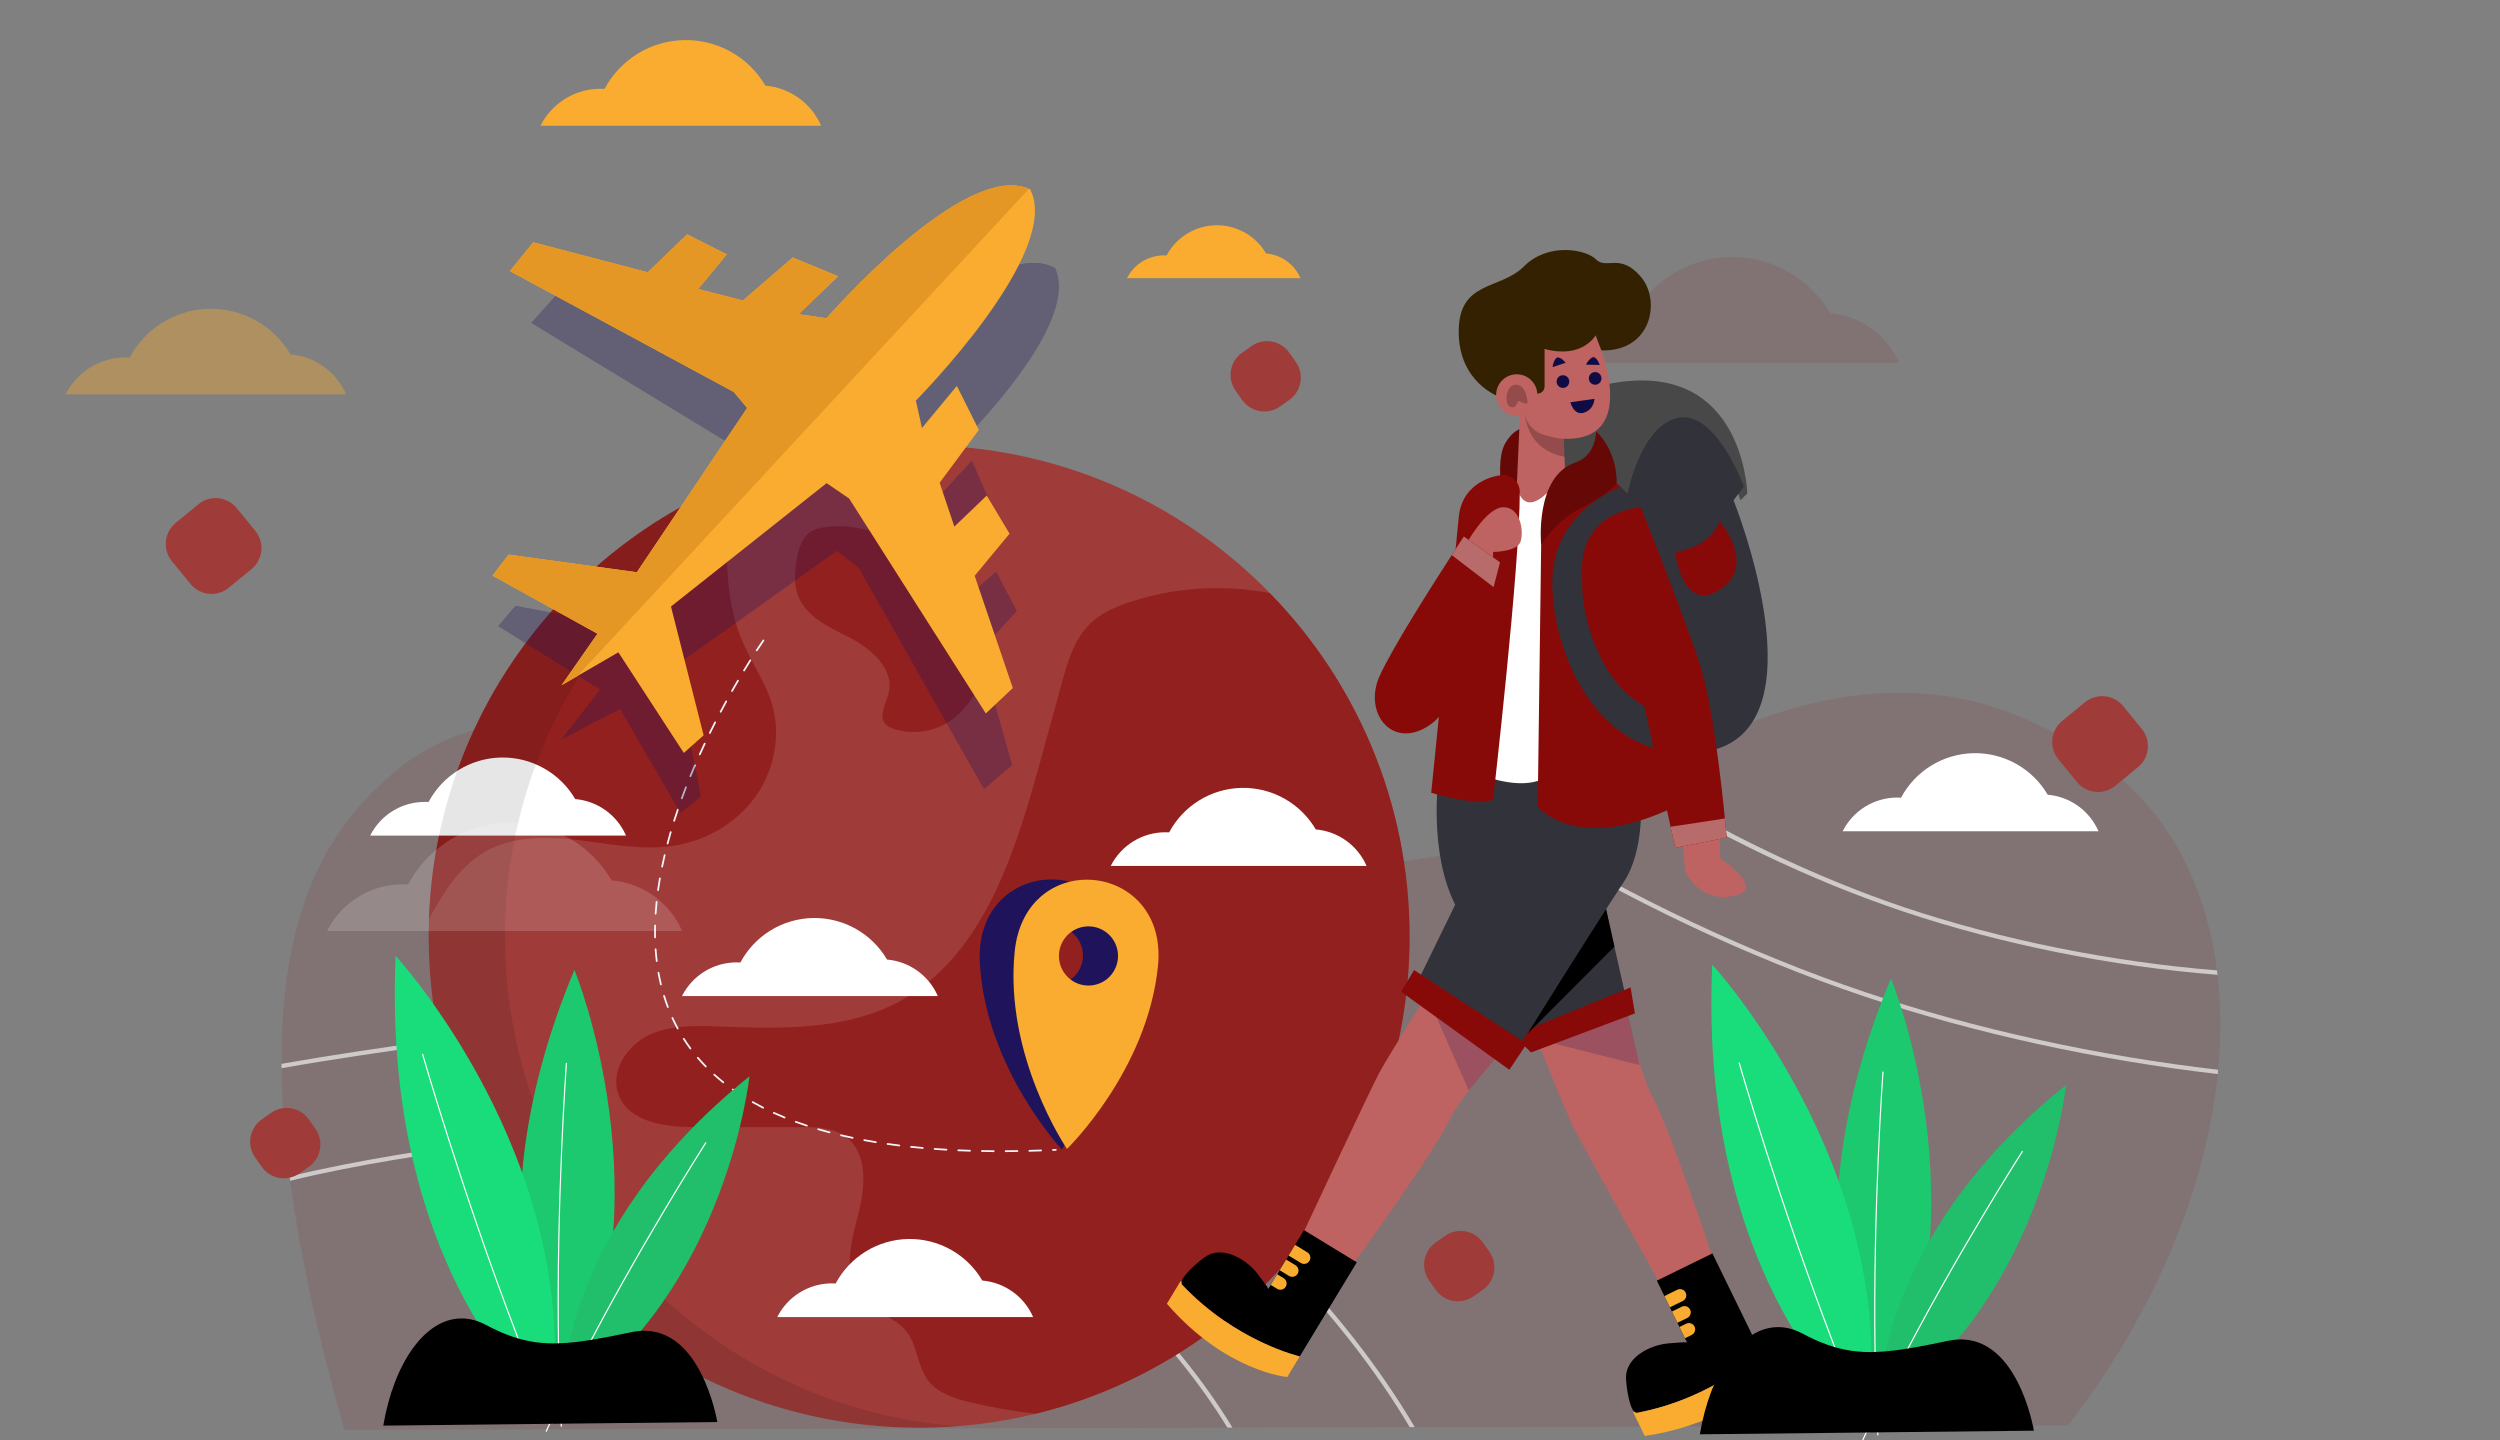 <svg width="420" height="242" viewBox="0 0 420 242" fill="none" xmlns="http://www.w3.org/2000/svg">
<rect x="0" y="0" width="420" height="242" fill="#808080" stroke="none"/>
<g clip-path="url(#clip0_953_28424)">
<g opacity="0.11">
<path d="M319.051 60.948H260.845C262.003 58.643 263.778 56.706 265.971 55.353C268.165 54.001 270.69 53.285 273.266 53.285C273.553 53.285 273.844 53.296 274.129 53.313C277.349 47.284 283.696 43.185 291.002 43.185C298.033 43.185 304.173 46.981 307.494 52.641C312.684 53.08 317.059 56.371 319.051 60.948Z" fill="#870A08"/>
</g>
<g opacity="0.11">
<path d="M372.645 179.721C372.631 179.961 372.608 180.202 372.58 180.443C370.658 199.294 362.306 220.172 347.427 239.483C310.845 239.577 274.262 239.669 237.679 239.76H236.828C226.904 239.789 216.978 239.813 207.049 239.833C206.763 239.84 206.489 239.84 206.205 239.84L57.852 240.212C53.224 223.99 50.314 210.181 48.747 198.369C48.718 198.128 48.681 197.88 48.652 197.64C47.793 190.958 47.364 184.924 47.299 179.458C47.299 179.211 47.292 178.963 47.292 178.723C47.124 150.106 57.012 137.369 66.58 129.447C104.502 98.047 184.579 164.761 255.394 140.101C255.685 140.006 255.983 139.904 256.274 139.795C260.855 138.15 265.302 136.152 269.575 133.82C270.899 133.098 272.397 132.238 274.056 131.291C274.311 131.145 274.572 130.992 274.842 130.846C287.349 123.719 308.289 112.41 331.421 117.788C332.978 118.152 350.709 122.502 361.979 136.734C367.669 143.912 371.161 152.919 372.449 163.026C372.485 163.274 372.514 163.522 372.544 163.772C373.132 168.849 373.168 174.197 372.645 179.721Z" fill="#870A08"/>
</g>
<g opacity="0.62">
<path d="M372.448 163.026C354.899 161.62 336.251 157.911 319.895 152.423C305.358 147.534 289.068 139.809 274.843 130.846C274.574 130.992 274.312 131.145 274.058 131.291C287.933 140.094 304.158 147.898 319.663 153.108C336.12 158.64 354.892 162.377 372.543 163.769C372.514 163.522 372.484 163.274 372.448 163.026Z" fill="white"/>
</g>
<g opacity="0.62">
<path d="M313.413 166.699C294.074 160.198 273.884 150.63 256.276 139.794C255.985 139.903 255.686 140.005 255.396 140.1C273.163 151.097 293.608 160.81 313.18 167.391C331.697 173.614 352.433 178.11 372.58 180.442C372.608 180.201 372.631 179.961 372.645 179.721C352.557 177.397 331.872 172.907 313.413 166.699Z" fill="white"/>
</g>
<g opacity="0.62">
<path d="M205.956 238.076C196.141 222.693 181.095 208.391 165.708 199.812C137.158 183.904 109.022 187.897 81.803 191.76C72.665 193.049 60.413 194.791 48.655 197.64C48.684 197.88 48.72 198.128 48.749 198.369C60.493 195.512 72.767 193.78 81.913 192.481C93.996 190.76 106.265 189.02 118.67 189.02C134.065 189.02 149.665 191.708 165.359 200.453C180.645 208.972 195.589 223.182 205.346 238.47C205.637 238.929 205.919 239.381 206.205 239.84C206.492 239.84 206.765 239.84 207.049 239.833C206.691 239.249 206.327 238.66 205.956 238.076Z" fill="white"/>
</g>
<g opacity="0.62">
<path d="M235.424 236.08C222.473 215.776 202.617 196.906 182.31 185.594C144.644 164.602 107.508 169.869 71.595 174.97C64.576 175.961 56.158 177.156 47.294 178.723C47.294 178.963 47.301 179.211 47.301 179.458C56.199 177.885 64.653 176.689 71.696 175.691C107.488 170.612 144.498 165.358 181.96 186.228C202.166 197.487 221.919 216.273 234.804 236.472C235.503 237.572 236.177 238.668 236.827 239.758H237.679C236.959 238.535 236.207 237.309 235.424 236.08Z" fill="white"/>
</g>
<path d="M236.811 157.327C236.811 196.144 210.058 228.705 174.007 237.51C167.593 239.069 161.015 239.855 154.415 239.853C108.904 239.851 72.02 202.909 72.02 157.327C72.02 156.352 72.04 155.391 72.061 154.433C73.264 120.099 95.355 91.103 126.035 79.835C134.886 76.575 144.447 74.802 154.416 74.802C177.487 74.802 198.36 84.298 213.314 99.621C227.859 114.495 236.811 134.872 236.811 157.327Z" fill="#9F3B39"/>
<g opacity="0.54">
<path d="M236.811 157.327C236.811 196.144 210.058 228.705 174.007 237.51C170.252 237.1 166.528 236.447 162.858 235.553C160.274 234.922 157.548 234.045 155.941 231.947C154.09 229.522 154.151 226.039 152.259 223.654C150.346 221.249 146.928 220.557 144.853 218.294C141.537 214.749 142.819 209.125 144.08 204.438C145.341 199.752 145.97 193.802 142.046 190.95C139.927 189.401 137.102 189.34 134.477 189.36H116.9C111.875 189.38 105.649 188.585 103.9 183.879C102.496 180.068 105.243 175.749 108.882 173.956C112.503 172.184 116.755 172.306 120.804 172.449C131.037 172.836 141.841 173.142 150.894 168.353C164.871 160.936 170.323 144.024 174.535 128.762L178.379 114.763C179.353 111.177 180.455 107.428 183.079 104.841C184.991 102.948 187.555 101.866 190.098 101.051C197.565 98.626 205.6 98.198 213.311 99.624C227.859 114.495 236.811 134.872 236.811 157.327Z" fill="#870A08"/>
</g>
<g opacity="0.54">
<path d="M165.307 102.903C161.856 97.442 148.31 86.009 137.242 88.834C134.755 89.469 133.912 92.663 133.65 95.22C133.482 96.855 133.488 98.55 134.069 100.086C135.469 103.784 139.599 105.472 143.094 107.313C146.589 109.154 150.224 112.52 149.313 116.367C148.88 118.197 147.516 120.315 148.791 121.695C149.155 122.088 149.669 122.303 150.178 122.467C153.641 123.59 157.652 122.83 160.469 120.517C162.575 118.788 163.955 116.348 165.264 113.956C166.188 112.268 167.122 110.496 167.197 108.572C167.278 106.552 166.389 104.614 165.307 102.903Z" fill="#870A08"/>
</g>
<g opacity="0.54">
<path d="M126.868 133.894C123.654 138.356 118.507 141.293 113.075 142.106C107.785 142.88 102.414 141.762 97.084 141.127C91.774 140.496 86.077 140.455 81.439 143.124C77.166 145.61 74.44 150.012 72.101 154.372C72.08 154.392 72.08 154.413 72.06 154.433C73.263 120.099 95.354 91.103 126.034 79.835C125.149 80.856 124.409 81.995 123.837 83.219C122.372 86.378 122.087 89.987 122.128 93.469C122.189 98.42 122.84 103.433 124.814 107.956C126.319 111.441 128.598 114.578 129.676 118.226C131.263 123.482 130.103 129.431 126.868 133.894Z" fill="#870A08"/>
</g>
<path d="M254.945 173.894C254.945 173.894 245.877 183.138 243.438 188.304C240.999 193.471 227.633 211.95 227.633 211.95L218.862 207.32C218.862 207.32 229.9 183.683 231.633 180.389C233.365 177.095 240.711 165.683 240.711 165.683L254.945 173.894Z" fill="#BE6361"/>
<path d="M272.724 166.72C272.724 166.72 274.941 179.487 277.712 184.483C280.483 189.478 287.688 211.126 287.688 211.126L278.82 215.567C278.82 215.567 266.073 192.808 264.411 189.478C262.749 186.148 257.768 173.52 257.768 173.52L272.724 166.72Z" fill="#BE6361"/>
<g opacity="0.22">
<path d="M258.15 174.576L275.459 178.949L273.085 168.594L258.15 174.576Z" fill="#1F135B"/>
</g>
<path d="M253.719 90.415C253.719 90.415 250.545 78.564 252.854 74.518C255.163 70.472 258.048 72.205 258.048 72.205L254.871 85.212L253.719 90.415Z" fill="#650806"/>
<path d="M277.383 95.039C277.383 95.039 273.343 80.586 280.269 73.651C287.196 66.716 292.39 84.056 292.39 84.056L293.544 82.9C293.544 82.9 292.967 58.621 268.148 64.98L267.479 84.526L277.383 95.039Z" fill="#484848"/>
<path d="M273.343 168.454C267.571 172.501 257.183 174.813 257.183 174.813C257.183 174.813 256.986 174.397 256.623 173.657C255.042 170.426 250.337 161.066 245.639 154.002C239.868 145.331 241.599 131.458 241.599 131.458V129.146H267.86C267.86 129.146 267.574 141.285 268.146 144.753C268.343 145.921 268.995 148.991 269.78 152.554C270.23 154.641 270.732 156.889 271.217 159.028C272.338 164.067 273.343 168.454 273.343 168.454Z" fill="#31323A"/>
<path d="M254.297 173.898L257.207 176.813L274.669 170.255L273.941 165.882L254.297 173.898Z" fill="#870A08"/>
<path d="M271.219 159.026L256.623 173.657L269.782 152.55C270.232 154.638 270.734 156.886 271.219 159.026Z" fill="black"/>
<path d="M275.652 134.926C275.652 134.926 276.229 143.019 272.766 148.221C269.302 153.424 254.299 177.125 254.299 177.125C254.299 177.125 245.064 172.501 237.561 166.142L250.259 140.129V129.146H273.345L275.652 134.926Z" fill="#31323A"/>
<path d="M263.607 85.599L254.667 85.114L255.526 65.846L256.686 66.882L262.689 72.234L262.741 72.281V72.303L263.03 76.761L263.607 85.599Z" fill="#BE6361"/>
<g opacity="0.23">
<path d="M263.029 76.761C261.228 76.501 256.911 75.292 256.137 69.604C255.889 67.772 256.149 66.997 256.686 66.882L262.689 72.234C262.708 72.255 262.726 72.279 262.741 72.303L263.029 76.761Z" fill="black"/>
</g>
<path d="M254.945 82.033C254.945 82.033 255.732 86.786 259.92 82.82L260.069 130.301C260.069 130.301 257.183 133.192 249.103 130.301C249.103 130.301 248.669 106.023 254.945 82.033Z" fill="white"/>
<path d="M251.845 79.877C251.845 79.877 245.639 80.587 245.062 86.946C244.484 93.305 240.444 133.192 240.444 133.192C240.444 133.192 247.946 135.504 250.834 134.348C250.834 134.348 255.352 95.05 255.322 82.611C255.321 82.236 255.245 81.866 255.097 81.522C254.949 81.178 254.733 80.868 254.462 80.609C254.192 80.351 253.871 80.151 253.521 80.02C253.171 79.889 252.797 79.831 252.424 79.849L251.845 79.877Z" fill="#870A08"/>
<path d="M268.182 72.495H262.666L262.995 80.836C262.995 80.836 269.687 77.697 268.182 72.495Z" fill="#484848"/>
<path d="M267.789 55.699C267.789 55.699 276.884 74.973 261.791 73.657L259.58 73.113C258.738 72.906 257.97 72.468 257.363 71.849C256.755 71.229 256.332 70.452 256.14 69.605L254.736 63.404C254.736 63.404 253.769 56.511 260.524 54.977C267.279 53.444 267.789 55.699 267.789 55.699Z" fill="#BE6361"/>
<path d="M259.491 58.621V64.918C259.491 65.241 259.363 65.55 259.135 65.779C258.907 66.007 258.598 66.135 258.275 66.135L251.988 66.714C251.988 66.714 245.062 64.402 245.062 55.731C245.062 47.06 251.988 48.791 256.028 44.747C260.068 40.703 266.417 41.857 268.148 43.591C269.88 45.325 272.188 42.435 275.65 46.481C279.112 50.528 277.421 59.121 269.033 58.87L268.066 56.331C268.066 56.331 265.84 60.357 259.491 58.621Z" fill="#342101"/>
<path d="M292.967 81.744L291.236 84.056C291.236 84.056 306.819 122.787 286.618 126.255L273.416 82.972C273.416 82.972 275.652 71.338 282.001 70.182C288.349 69.026 292.967 81.744 292.967 81.744Z" fill="#31323A"/>
<path d="M282.578 141.285L283.155 146.488C283.155 146.488 285.464 151.691 291.236 150.535C297.007 149.378 288.927 144.176 288.927 144.176V140.129L282.578 141.285Z" fill="#BE6361"/>
<path d="M281.423 135.504C264.686 143.597 258.336 135.504 258.336 135.504L258.914 91.57C258.914 84.633 271.612 81.164 271.612 81.164L275.652 85.211C275.652 85.211 274.498 99.664 278.538 112.958C279.261 115.335 279.862 117.747 280.339 120.185C280.777 122.393 281.066 124.422 281.255 126.22C281.862 132.007 281.423 135.504 281.423 135.504Z" fill="#870A08"/>
<path d="M258.914 91.571C258.914 91.571 257.76 80.009 264.686 77.697C268.149 76.541 268.149 72.495 268.149 72.495C268.149 72.495 271.612 75.385 271.612 81.165C271.612 81.165 270.458 82.9 265.84 85.212C261.223 87.524 258.914 91.571 258.914 91.571Z" fill="#650806"/>
<path d="M246.216 91.571C246.216 91.571 249.671 85.212 252.561 85.212C255.452 85.212 256.028 89.258 255.451 90.993C254.874 92.727 250.834 92.727 250.834 92.727V95.039L246.216 91.571Z" fill="#BE6361"/>
<path d="M251.988 94.461C251.988 94.461 251.607 96.12 250.92 98.635C249.085 105.375 245.068 118.26 240.444 121.63C234.096 126.255 228.901 119.896 231.787 113.537C233.899 108.878 240.508 98.479 243.89 93.253C245.125 91.346 245.928 90.126 245.928 90.126L251.988 94.461Z" fill="#870A08"/>
<path d="M282.515 126.466C282.084 126.466 281.656 126.45 281.242 126.419L281.076 126.407L281.058 126.242C280.845 124.234 280.537 122.21 280.142 120.224L280.085 119.927L280.381 119.991C282.016 120.344 283.133 120.277 283.142 120.277L283.355 120.264V126.449L283.162 126.456C282.946 126.462 282.73 126.466 282.515 126.466ZM281.436 126.034C281.932 126.065 282.441 126.075 282.956 126.062V120.68C282.162 120.678 281.37 120.598 280.591 120.441C280.95 122.289 281.234 124.168 281.436 126.034Z" fill="#1B1464"/>
<path d="M281.256 126.221C265.332 125.122 259.001 103.34 261.223 93.883C262.946 86.536 269.188 83.07 272.229 81.784L275.652 85.212C263.531 87.525 264.108 101.398 269.303 111.225C272.621 117.503 277.355 119.538 280.339 120.186C280.777 122.394 281.066 124.423 281.256 126.221Z" fill="#31323A"/>
<path d="M290.081 140.707L281.423 142.441L280.656 138.891L275.652 115.85C275.652 115.85 266.995 108.91 265.84 97.352C264.686 85.793 275.652 85.212 275.652 85.212C275.652 85.212 282.578 102.554 285.464 111.225C287.651 117.792 289.175 131.319 289.781 137.498C289.975 139.481 290.081 140.707 290.081 140.707Z" fill="#870A08"/>
<path d="M281.423 92.727C281.423 92.727 287.195 92.149 288.925 87.525C288.925 87.525 295.274 95.038 288.925 99.086C282.577 103.133 281.423 92.727 281.423 92.727Z" fill="#870A08"/>
<path d="M262.574 65.17C263.162 65.17 263.638 64.693 263.638 64.105C263.638 63.516 263.162 63.039 262.574 63.039C261.987 63.039 261.511 63.516 261.511 64.105C261.511 64.693 261.987 65.17 262.574 65.17Z" fill="#100B45"/>
<path d="M267.983 64.637C268.57 64.637 269.046 64.16 269.046 63.572C269.046 62.983 268.57 62.507 267.983 62.507C267.396 62.507 266.919 62.983 266.919 63.572C266.919 64.16 267.396 64.637 267.983 64.637Z" fill="#100B45"/>
<path d="M274.533 237.144C274.691 237.311 274.864 237.387 275.057 237.351C287.986 234.879 295.797 227.192 295.797 227.192L287.685 210.574L278.35 215.146L283.422 225.532C283.389 225.464 282.348 225.532 281.504 225.589C280.984 225.631 280.54 225.668 280.434 225.675C280.222 225.689 280.003 225.713 279.783 225.749C276.906 226.161 273.338 228.051 273.166 231.223C273.122 231.992 273.55 236.158 274.533 237.144Z" fill="black"/>
<path d="M274.369 237.257L276.316 241.239C291.307 239.045 297.574 230.827 297.574 230.827L295.799 227.192C295.799 227.192 287.988 234.878 275.059 237.351C274.866 237.388 274.693 237.311 274.535 237.144L274.369 237.257Z" fill="#F9AC30"/>
<path d="M279.618 217.74L280.538 219.626L282.711 218.562C282.96 218.439 283.151 218.223 283.241 217.96C283.332 217.697 283.314 217.408 283.192 217.158C283.07 216.908 282.853 216.717 282.591 216.627C282.328 216.536 282.04 216.554 281.79 216.676L279.618 217.74Z" fill="#F9AC30"/>
<path d="M280.886 220.339L281.806 222.224L283.46 221.414C283.583 221.353 283.694 221.269 283.785 221.166C283.876 221.063 283.946 220.942 283.991 220.812C284.035 220.682 284.054 220.544 284.045 220.406C284.037 220.269 284.001 220.134 283.941 220.011C283.88 219.887 283.796 219.776 283.693 219.685C283.59 219.594 283.47 219.524 283.34 219.479C283.077 219.389 282.789 219.406 282.54 219.529L280.886 220.339Z" fill="#F9AC30"/>
<path d="M283.289 222.379L282.153 222.935L283.074 224.82L284.209 224.264C284.457 224.141 284.645 223.924 284.734 223.662C284.823 223.4 284.804 223.113 284.683 222.864C284.562 222.615 284.347 222.425 284.086 222.334C283.825 222.243 283.538 222.259 283.289 222.379Z" fill="#F9AC30"/>
<path d="M198.515 215.315C198.458 215.538 198.49 215.725 198.625 215.869C207.679 225.437 218.356 227.876 218.356 227.876L227.946 212.067L219.07 206.664L213.076 216.544C213.115 216.48 212.498 215.638 211.992 214.958C211.676 214.543 211.405 214.188 211.342 214.102C211.213 213.926 211.075 213.756 210.928 213.594C209.03 211.39 205.516 209.401 202.756 210.967C202.085 211.345 198.814 213.955 198.515 215.315Z" fill="black"/>
<path d="M198.332 215.237L196.034 219.027C205.966 230.483 216.257 231.334 216.257 231.334L218.355 227.876C218.355 227.876 207.678 225.437 198.625 215.869C198.489 215.725 198.461 215.538 198.515 215.315L198.332 215.237Z" fill="#F9AC30"/>
<path d="M217.569 209.134L216.481 210.927L218.548 212.185C218.785 212.329 219.07 212.374 219.34 212.308C219.61 212.242 219.843 212.071 219.987 211.833C220.131 211.595 220.175 211.31 220.11 211.039C220.044 210.769 219.873 210.536 219.636 210.391L217.569 209.134Z" fill="#F9AC30"/>
<path d="M216.07 211.603L214.982 213.397L216.556 214.354C216.793 214.499 217.078 214.543 217.348 214.477C217.618 214.411 217.851 214.24 217.995 214.002C218.139 213.764 218.183 213.479 218.117 213.209C218.052 212.938 217.881 212.705 217.644 212.561L216.07 211.603Z" fill="#F9AC30"/>
<path d="M215.652 214.732L214.571 214.074L213.483 215.867L214.563 216.525C214.801 216.67 215.086 216.714 215.356 216.648C215.626 216.582 215.859 216.411 216.003 216.173C216.147 215.935 216.191 215.65 216.125 215.379C216.059 215.109 215.889 214.876 215.651 214.732H215.652Z" fill="#F9AC30"/>
<path d="M254.812 69.818C256.724 69.818 258.274 68.265 258.274 66.35C258.274 64.434 256.724 62.882 254.812 62.882C252.899 62.882 251.349 64.434 251.349 66.35C251.349 68.265 252.899 69.818 254.812 69.818Z" fill="#BE6361"/>
<path d="M263.82 67.584L267.86 67.006C267.86 67.006 267.86 68.74 266.129 69.318C264.398 69.896 263.82 67.584 263.82 67.584Z" fill="#100B45"/>
<path d="M251.988 94.461C251.988 94.461 251.607 96.12 250.92 98.635L243.89 93.253C245.125 91.346 245.928 90.126 245.928 90.126L251.988 94.461Z" fill="#B76C6B"/>
<path d="M290.082 140.707L281.424 142.441L280.656 138.891C283.277 138.516 287.051 137.932 289.781 137.498C289.976 139.481 290.082 140.707 290.082 140.707Z" fill="#B76C6B"/>
<g opacity="0.23">
<path d="M256.642 67.774C256.642 67.774 256.593 64.827 254.778 64.63C252.963 64.433 252.571 68.068 253.821 68.387C255.072 68.707 254.704 67.011 255.391 67.454C256.078 67.897 256.642 67.774 256.642 67.774Z" fill="black"/>
</g>
<path d="M352.548 139.649H309.566C310.421 137.947 311.732 136.517 313.351 135.518C314.971 134.518 316.836 133.99 318.738 133.99C318.951 133.99 319.164 133.998 319.375 134.011C320.558 131.794 322.31 129.933 324.45 128.619C326.589 127.305 329.04 126.585 331.55 126.535C334.059 126.484 336.537 127.104 338.728 128.331C340.918 129.558 342.743 131.347 344.014 133.515C345.857 133.673 347.622 134.326 349.124 135.406C350.626 136.485 351.809 137.952 352.548 139.649Z" fill="white"/>
<path d="M229.587 145.479H186.604C187.46 143.777 188.77 142.347 190.39 141.348C192.01 140.348 193.875 139.82 195.777 139.821C195.99 139.821 196.203 139.828 196.414 139.841C197.597 137.624 199.349 135.763 201.489 134.449C203.628 133.135 206.079 132.415 208.589 132.365C211.098 132.314 213.576 132.934 215.767 134.161C217.957 135.388 219.782 137.177 221.053 139.345C222.896 139.502 224.661 140.156 226.163 141.236C227.665 142.315 228.848 143.781 229.587 145.479Z" fill="white"/>
<path d="M157.556 167.34H114.575C115.43 165.638 116.74 164.208 118.36 163.209C119.98 162.21 121.845 161.681 123.747 161.682C123.96 161.682 124.173 161.69 124.384 161.702C125.567 159.485 127.319 157.624 129.458 156.31C131.598 154.996 134.049 154.277 136.558 154.226C139.068 154.175 141.545 154.796 143.736 156.022C145.927 157.249 147.752 159.039 149.023 161.206C150.865 161.364 152.631 162.017 154.133 163.097C155.635 164.177 156.818 165.643 157.556 167.34Z" fill="white"/>
<path d="M173.563 221.265H130.581C131.436 219.563 132.747 218.133 134.367 217.134C135.987 216.135 137.852 215.606 139.754 215.607C139.967 215.607 140.18 215.614 140.391 215.627C141.574 213.41 143.325 211.549 145.465 210.235C147.605 208.921 150.055 208.202 152.565 208.151C155.074 208.101 157.552 208.721 159.743 209.947C161.933 211.174 163.758 212.963 165.029 215.131C166.872 215.288 168.637 215.942 170.139 217.022C171.641 218.101 172.824 219.567 173.563 221.265Z" fill="white"/>
<path d="M105.17 140.378H62.188C63.044 138.676 64.354 137.245 65.974 136.246C67.594 135.247 69.459 134.719 71.361 134.719C71.574 134.719 71.787 134.727 71.998 134.74C73.181 132.523 74.933 130.662 77.073 129.348C79.212 128.034 81.663 127.315 84.172 127.264C86.682 127.213 89.159 127.833 91.35 129.06C93.541 130.287 95.366 132.076 96.637 134.243C98.479 134.401 100.244 135.054 101.746 136.134C103.248 137.214 104.431 138.68 105.17 140.378Z" fill="white"/>
<g opacity="0.1">
<path d="M160.837 239.599C158.723 239.771 156.579 239.849 154.415 239.849C108.907 239.849 72.02 202.912 72.02 157.326C72.02 156.35 72.042 155.393 72.063 154.43C73.259 120.096 95.351 91.103 126.036 79.837C134.886 76.578 144.447 74.802 154.415 74.802C156.579 74.802 158.722 74.886 160.844 75.052C153.328 75.624 145.928 77.234 138.854 79.837C108.168 91.103 86.076 120.096 84.88 154.43C84.858 155.393 84.837 156.349 84.837 157.326C84.835 200.759 118.319 236.34 160.837 239.599Z" fill="black"/>
</g>
<path d="M168.939 193.546C168.901 193.543 168.865 193.526 168.839 193.499C168.813 193.471 168.799 193.434 168.799 193.396C168.799 193.358 168.813 193.321 168.839 193.294C168.865 193.266 168.901 193.249 168.939 193.247C169.595 193.244 170.257 193.237 170.925 193.227C171.018 193.241 171.075 193.291 171.077 193.373C171.077 193.393 171.074 193.413 171.067 193.431C171.059 193.449 171.049 193.466 171.035 193.48C171.021 193.494 171.005 193.505 170.987 193.513C170.969 193.521 170.95 193.525 170.93 193.525C170.26 193.536 169.597 193.542 168.941 193.546H168.939ZM166.951 193.546C166.28 193.542 165.616 193.534 164.96 193.521C164.92 193.521 164.883 193.504 164.856 193.475C164.828 193.447 164.813 193.408 164.814 193.369C164.814 193.349 164.817 193.329 164.825 193.311C164.833 193.293 164.844 193.276 164.858 193.263C164.872 193.249 164.889 193.238 164.908 193.231C164.926 193.224 164.946 193.221 164.966 193.223C165.621 193.235 166.283 193.243 166.952 193.247C166.99 193.249 167.026 193.266 167.052 193.294C167.078 193.321 167.092 193.358 167.092 193.396C167.092 193.434 167.078 193.471 167.052 193.499C167.026 193.526 166.99 193.543 166.952 193.546H166.951ZM172.915 193.488C172.877 193.486 172.842 193.47 172.815 193.442C172.789 193.415 172.774 193.378 172.773 193.34C172.773 193.302 172.787 193.265 172.813 193.237C172.839 193.209 172.874 193.192 172.912 193.189C173.567 193.173 174.229 193.152 174.898 193.129C174.937 193.129 174.974 193.145 175.003 193.171C175.031 193.198 175.049 193.234 175.053 193.273C175.053 193.292 175.05 193.312 175.043 193.33C175.036 193.349 175.026 193.366 175.012 193.38C174.999 193.394 174.983 193.406 174.965 193.414C174.947 193.422 174.928 193.427 174.908 193.427C174.239 193.451 173.576 193.471 172.919 193.488H172.915ZM162.974 193.475H162.969C162.298 193.454 161.635 193.43 160.98 193.401C160.96 193.4 160.941 193.395 160.924 193.387C160.906 193.379 160.89 193.367 160.877 193.352C160.863 193.338 160.853 193.321 160.847 193.303C160.84 193.284 160.837 193.265 160.838 193.245C160.84 193.206 160.858 193.169 160.887 193.142C160.916 193.116 160.954 193.101 160.993 193.102C161.647 193.131 162.309 193.156 162.979 193.176C163.017 193.179 163.052 193.196 163.078 193.224C163.103 193.253 163.117 193.29 163.117 193.328C163.116 193.366 163.101 193.402 163.075 193.43C163.048 193.457 163.012 193.473 162.974 193.475ZM176.912 193.346C176.873 193.346 176.834 193.332 176.805 193.306C176.775 193.28 176.757 193.244 176.752 193.204C176.75 193.185 176.752 193.166 176.757 193.148C176.763 193.13 176.772 193.113 176.784 193.098C176.797 193.083 176.812 193.071 176.829 193.063C176.846 193.054 176.864 193.049 176.883 193.048L177.368 193.026C177.388 193.025 177.408 193.028 177.426 193.034C177.444 193.041 177.461 193.051 177.476 193.064C177.49 193.078 177.502 193.094 177.51 193.111C177.519 193.129 177.523 193.149 177.524 193.168C177.526 193.208 177.512 193.246 177.486 193.276C177.459 193.305 177.422 193.322 177.383 193.325L176.919 193.346H176.912ZM159.001 193.299H158.992C158.322 193.261 157.66 193.218 157.006 193.169C156.967 193.166 156.93 193.148 156.904 193.118C156.878 193.088 156.865 193.049 156.868 193.009C156.869 192.99 156.875 192.97 156.883 192.953C156.892 192.935 156.904 192.919 156.919 192.907C156.934 192.894 156.951 192.884 156.97 192.878C156.989 192.872 157.008 192.87 157.028 192.872C157.681 192.919 158.341 192.962 159.01 193.001C159.05 193.002 159.087 193.019 159.114 193.048C159.141 193.077 159.156 193.115 159.155 193.155C159.153 193.194 159.137 193.232 159.108 193.259C159.079 193.286 159.041 193.301 159.001 193.299ZM155.036 193.009H155.023C154.353 192.95 153.692 192.886 153.041 192.817C153.022 192.815 153.003 192.809 152.986 192.8C152.968 192.791 152.953 192.778 152.941 192.763C152.928 192.747 152.919 192.73 152.914 192.711C152.908 192.692 152.906 192.673 152.908 192.653C152.914 192.614 152.933 192.579 152.964 192.554C152.994 192.529 153.033 192.517 153.072 192.52C153.721 192.588 154.38 192.652 155.049 192.711C155.086 192.716 155.121 192.734 155.145 192.763C155.169 192.792 155.182 192.829 155.18 192.866C155.179 192.904 155.163 192.94 155.136 192.966C155.109 192.993 155.073 193.008 155.036 193.009ZM151.084 192.593H151.066C150.398 192.511 149.741 192.423 149.093 192.331C149.073 192.328 149.055 192.322 149.038 192.312C149.021 192.302 149.006 192.288 148.994 192.273C148.983 192.257 148.974 192.239 148.969 192.22C148.964 192.201 148.963 192.182 148.966 192.162C148.968 192.143 148.975 192.124 148.985 192.107C148.994 192.09 149.008 192.075 149.023 192.063C149.039 192.051 149.057 192.042 149.076 192.038C149.095 192.033 149.115 192.032 149.134 192.035C149.78 192.128 150.437 192.215 151.103 192.297C151.14 192.302 151.173 192.322 151.197 192.351C151.22 192.38 151.232 192.417 151.23 192.454C151.227 192.491 151.211 192.527 151.184 192.553C151.157 192.579 151.122 192.594 151.084 192.595V192.593ZM147.149 192.031C147.14 192.031 147.132 192.031 147.124 192.031C146.459 191.923 145.805 191.809 145.163 191.689C145.124 191.682 145.09 191.66 145.068 191.628C145.045 191.596 145.037 191.556 145.043 191.517C145.051 191.479 145.073 191.445 145.105 191.423C145.137 191.401 145.177 191.392 145.215 191.398C145.856 191.517 146.508 191.63 147.171 191.738C147.208 191.744 147.242 191.764 147.265 191.793C147.288 191.823 147.3 191.86 147.297 191.898C147.294 191.935 147.277 191.97 147.249 191.996C147.221 192.021 147.184 192.035 147.147 192.035L147.149 192.031ZM143.24 191.306C143.229 191.306 143.219 191.305 143.209 191.303C142.549 191.165 141.901 191.021 141.265 190.871C141.246 190.867 141.228 190.858 141.212 190.847C141.196 190.835 141.183 190.821 141.172 190.804C141.162 190.788 141.155 190.769 141.152 190.75C141.149 190.73 141.149 190.711 141.154 190.692C141.158 190.672 141.167 190.654 141.178 190.638C141.189 190.623 141.204 190.609 141.221 190.599C141.237 190.588 141.256 190.581 141.275 190.578C141.294 190.575 141.314 190.576 141.333 190.58C141.967 190.729 142.613 190.873 143.27 191.011C143.307 191.018 143.339 191.039 143.361 191.069C143.383 191.099 143.393 191.136 143.39 191.173C143.386 191.21 143.368 191.244 143.34 191.269C143.313 191.293 143.277 191.307 143.24 191.306ZM139.365 190.39C139.353 190.39 139.34 190.388 139.328 190.385C138.683 190.213 138.038 190.035 137.409 189.85C137.372 189.837 137.342 189.811 137.325 189.777C137.307 189.742 137.303 189.703 137.314 189.666C137.325 189.629 137.35 189.597 137.383 189.578C137.417 189.559 137.456 189.554 137.493 189.563C138.119 189.747 138.762 189.927 139.403 190.096C139.439 190.105 139.469 190.127 139.49 190.157C139.51 190.187 139.519 190.224 139.514 190.26C139.51 190.296 139.492 190.329 139.465 190.353C139.437 190.377 139.402 190.39 139.365 190.39ZM135.553 189.264C135.537 189.264 135.522 189.261 135.507 189.256C134.877 189.049 134.241 188.829 133.625 188.603C133.589 188.589 133.56 188.561 133.544 188.525C133.528 188.49 133.527 188.45 133.54 188.413C133.554 188.377 133.581 188.347 133.615 188.33C133.65 188.313 133.69 188.31 133.727 188.322C134.341 188.548 134.971 188.766 135.6 188.973C135.634 188.983 135.663 189.006 135.682 189.036C135.7 189.067 135.708 189.103 135.702 189.138C135.696 189.174 135.678 189.206 135.651 189.229C135.624 189.252 135.589 189.264 135.553 189.264ZM131.822 187.895C131.803 187.895 131.783 187.892 131.765 187.885C131.145 187.632 130.529 187.368 129.933 187.096C129.915 187.088 129.899 187.076 129.885 187.062C129.872 187.048 129.862 187.031 129.855 187.012C129.848 186.994 129.845 186.974 129.845 186.955C129.846 186.935 129.851 186.916 129.859 186.898C129.875 186.862 129.905 186.834 129.942 186.82C129.979 186.806 130.02 186.807 130.056 186.823C130.647 187.092 131.259 187.356 131.876 187.608C131.907 187.621 131.932 187.645 131.948 187.675C131.964 187.706 131.969 187.74 131.962 187.774C131.956 187.807 131.938 187.838 131.911 187.859C131.885 187.881 131.852 187.894 131.818 187.894L131.822 187.895ZM128.205 186.248C128.182 186.248 128.159 186.243 128.138 186.233C127.537 185.927 126.946 185.61 126.381 185.29C126.364 185.281 126.349 185.268 126.337 185.252C126.325 185.237 126.316 185.219 126.311 185.2C126.305 185.182 126.304 185.162 126.306 185.142C126.309 185.123 126.315 185.104 126.325 185.087C126.334 185.07 126.347 185.055 126.362 185.043C126.378 185.031 126.396 185.022 126.414 185.017C126.433 185.011 126.453 185.01 126.472 185.012C126.492 185.015 126.511 185.021 126.528 185.031C127.089 185.348 127.676 185.661 128.273 185.965C128.303 185.98 128.327 186.005 128.342 186.036C128.356 186.066 128.36 186.101 128.352 186.134C128.344 186.167 128.325 186.196 128.299 186.217C128.272 186.237 128.239 186.249 128.205 186.248ZM124.749 184.288C124.721 184.288 124.694 184.28 124.67 184.265C124.106 183.909 123.549 183.535 123.013 183.154C122.981 183.131 122.959 183.096 122.952 183.057C122.946 183.018 122.955 182.978 122.977 182.946C123 182.914 123.035 182.892 123.074 182.885C123.113 182.878 123.153 182.887 123.185 182.91C123.716 183.287 124.27 183.659 124.828 184.012C124.856 184.03 124.877 184.056 124.888 184.086C124.899 184.116 124.901 184.149 124.892 184.18C124.883 184.211 124.864 184.239 124.838 184.258C124.812 184.278 124.781 184.288 124.749 184.288H124.749ZM121.512 181.986C121.478 181.985 121.446 181.974 121.419 181.953C120.898 181.536 120.389 181.102 119.898 180.66C119.884 180.647 119.872 180.631 119.864 180.613C119.855 180.596 119.851 180.576 119.85 180.557C119.849 180.537 119.851 180.518 119.858 180.499C119.865 180.481 119.875 180.464 119.888 180.449C119.901 180.435 119.917 180.423 119.934 180.415C119.952 180.406 119.971 180.401 119.991 180.4C120.01 180.399 120.03 180.402 120.048 180.409C120.067 180.415 120.084 180.426 120.098 180.439C120.582 180.876 121.09 181.306 121.606 181.719C121.621 181.732 121.634 181.747 121.643 181.764C121.653 181.781 121.659 181.8 121.661 181.819C121.663 181.839 121.661 181.859 121.656 181.878C121.65 181.896 121.641 181.914 121.629 181.929C121.615 181.947 121.598 181.961 121.578 181.971C121.558 181.98 121.536 181.985 121.514 181.986H121.512ZM118.567 179.321C118.547 179.321 118.527 179.317 118.509 179.309C118.491 179.302 118.474 179.29 118.46 179.276C117.995 178.799 117.544 178.301 117.114 177.8C117.088 177.769 117.076 177.73 117.079 177.69C117.083 177.651 117.102 177.614 117.132 177.588C117.162 177.562 117.202 177.55 117.241 177.553C117.281 177.556 117.318 177.575 117.343 177.606C117.768 178.103 118.215 178.595 118.676 179.067C118.69 179.081 118.701 179.098 118.708 179.116C118.716 179.134 118.72 179.153 118.72 179.173C118.72 179.192 118.716 179.212 118.708 179.23C118.701 179.248 118.69 179.265 118.676 179.278C118.662 179.292 118.645 179.303 118.627 179.311C118.608 179.318 118.589 179.321 118.569 179.321H118.567ZM115.99 176.296C115.967 176.296 115.944 176.291 115.923 176.28C115.902 176.27 115.884 176.255 115.87 176.236C115.475 175.703 115.094 175.15 114.737 174.591C114.718 174.557 114.713 174.518 114.722 174.481C114.731 174.444 114.754 174.411 114.787 174.391C114.819 174.37 114.858 174.363 114.895 174.37C114.933 174.377 114.966 174.398 114.988 174.43C115.342 174.983 115.719 175.531 116.11 176.058C116.121 176.074 116.13 176.091 116.135 176.11C116.14 176.129 116.141 176.149 116.138 176.169C116.135 176.188 116.128 176.207 116.118 176.224C116.108 176.24 116.095 176.255 116.079 176.267C116.054 176.286 116.023 176.296 115.992 176.296H115.99ZM113.853 172.946C113.827 172.946 113.8 172.938 113.777 172.925C113.754 172.911 113.736 172.891 113.723 172.868C113.406 172.286 113.106 171.685 112.828 171.08C112.82 171.062 112.816 171.043 112.815 171.023C112.814 171.004 112.817 170.984 112.824 170.966C112.831 170.947 112.841 170.931 112.855 170.916C112.868 170.902 112.884 170.89 112.902 170.882C112.919 170.874 112.939 170.869 112.958 170.869C112.978 170.868 112.997 170.871 113.016 170.878C113.034 170.885 113.051 170.895 113.065 170.908C113.079 170.922 113.091 170.938 113.099 170.955C113.374 171.554 113.672 172.149 113.985 172.724C114.004 172.759 114.008 172.8 113.998 172.838C113.987 172.876 113.962 172.908 113.927 172.927C113.905 172.94 113.879 172.946 113.853 172.946ZM112.198 169.332C112.168 169.332 112.138 169.323 112.113 169.306C112.088 169.289 112.069 169.264 112.058 169.236C111.825 168.621 111.608 167.986 111.413 167.347C111.401 167.309 111.405 167.268 111.424 167.233C111.442 167.198 111.474 167.172 111.512 167.16C111.55 167.148 111.591 167.152 111.626 167.171C111.661 167.19 111.687 167.221 111.699 167.259C111.893 167.89 112.108 168.521 112.339 169.13C112.353 169.167 112.351 169.208 112.335 169.244C112.319 169.28 112.289 169.308 112.252 169.323C112.235 169.329 112.216 169.333 112.198 169.332ZM111.032 165.533C110.999 165.533 110.967 165.522 110.94 165.501C110.914 165.48 110.895 165.451 110.888 165.418C110.735 164.78 110.598 164.122 110.48 163.46C110.475 163.44 110.474 163.419 110.478 163.399C110.481 163.379 110.489 163.36 110.5 163.343C110.511 163.326 110.526 163.311 110.543 163.3C110.56 163.288 110.579 163.281 110.599 163.277C110.619 163.274 110.64 163.274 110.66 163.279C110.679 163.284 110.698 163.292 110.714 163.305C110.731 163.317 110.745 163.332 110.755 163.35C110.765 163.368 110.771 163.387 110.774 163.408C110.888 164.063 111.026 164.716 111.178 165.348C111.183 165.367 111.183 165.387 111.18 165.406C111.177 165.426 111.17 165.444 111.16 165.461C111.15 165.478 111.136 165.493 111.12 165.504C111.105 165.516 111.087 165.524 111.067 165.529C111.056 165.532 111.044 165.534 111.032 165.534V165.533ZM110.332 161.613C110.295 161.613 110.26 161.6 110.233 161.576C110.205 161.552 110.188 161.518 110.183 161.482C110.104 160.833 110.041 160.163 109.994 159.488C109.992 159.469 109.995 159.449 110.001 159.431C110.007 159.412 110.017 159.395 110.03 159.38C110.043 159.365 110.058 159.353 110.076 159.344C110.094 159.335 110.113 159.33 110.132 159.329C110.152 159.327 110.172 159.329 110.19 159.336C110.209 159.342 110.226 159.351 110.241 159.364C110.256 159.377 110.268 159.393 110.277 159.411C110.285 159.428 110.29 159.448 110.291 159.467C110.338 160.137 110.401 160.802 110.479 161.445C110.484 161.485 110.473 161.524 110.449 161.556C110.424 161.587 110.389 161.607 110.349 161.612L110.332 161.613ZM110.053 157.634C110.014 157.634 109.977 157.618 109.949 157.591C109.921 157.564 109.905 157.526 109.904 157.487C109.898 157.178 109.894 156.868 109.894 156.558C109.894 156.201 109.898 155.845 109.907 155.488C109.907 155.469 109.911 155.449 109.919 155.431C109.926 155.413 109.938 155.397 109.952 155.383C109.966 155.37 109.983 155.359 110.001 155.352C110.02 155.345 110.039 155.342 110.059 155.343C110.079 155.343 110.098 155.347 110.116 155.355C110.134 155.363 110.15 155.374 110.164 155.389C110.177 155.403 110.188 155.42 110.195 155.438C110.202 155.456 110.205 155.476 110.205 155.495C110.197 155.85 110.192 156.204 110.192 156.558C110.192 156.865 110.196 157.173 110.202 157.481C110.203 157.501 110.199 157.52 110.192 157.538C110.185 157.557 110.174 157.573 110.161 157.588C110.147 157.602 110.131 157.613 110.113 157.621C110.095 157.629 110.076 157.633 110.056 157.634H110.053ZM110.144 153.648H110.135C110.095 153.645 110.058 153.627 110.032 153.597C110.006 153.567 109.993 153.529 109.995 153.489C110.038 152.835 110.094 152.165 110.164 151.498C110.168 151.458 110.187 151.422 110.218 151.397C110.249 151.372 110.288 151.36 110.328 151.365C110.367 151.369 110.403 151.388 110.428 151.419C110.453 151.45 110.464 151.489 110.46 151.529C110.392 152.193 110.335 152.859 110.293 153.509C110.291 153.546 110.274 153.581 110.247 153.607C110.219 153.633 110.183 153.648 110.145 153.648H110.144ZM110.553 149.685C110.546 149.686 110.539 149.686 110.532 149.685C110.493 149.68 110.457 149.659 110.434 149.627C110.41 149.596 110.399 149.556 110.405 149.517C110.496 148.867 110.6 148.201 110.715 147.538C110.723 147.5 110.745 147.467 110.777 147.445C110.809 147.424 110.848 147.415 110.886 147.422C110.925 147.428 110.959 147.45 110.981 147.481C111.004 147.512 111.014 147.551 111.009 147.589C110.894 148.249 110.791 148.909 110.7 149.558C110.695 149.593 110.677 149.625 110.651 149.648C110.624 149.672 110.59 149.685 110.554 149.685H110.553ZM111.234 145.75C111.224 145.75 111.214 145.749 111.204 145.747C111.185 145.743 111.167 145.735 111.15 145.724C111.134 145.713 111.121 145.699 111.11 145.682C111.099 145.666 111.092 145.648 111.088 145.629C111.085 145.609 111.085 145.59 111.089 145.571C111.221 144.929 111.366 144.272 111.52 143.62C111.529 143.582 111.553 143.549 111.586 143.528C111.62 143.507 111.661 143.5 111.699 143.509C111.738 143.518 111.771 143.542 111.792 143.576C111.813 143.61 111.819 143.65 111.81 143.689C111.657 144.34 111.512 144.994 111.381 145.632C111.374 145.666 111.355 145.696 111.329 145.717C111.302 145.738 111.269 145.75 111.235 145.75H111.234ZM112.147 141.868C112.134 141.868 112.121 141.866 112.109 141.863C112.07 141.853 112.038 141.828 112.018 141.794C111.998 141.76 111.992 141.719 112.002 141.681C112.172 141.037 112.35 140.396 112.536 139.759C112.541 139.74 112.55 139.722 112.563 139.707C112.575 139.692 112.59 139.679 112.607 139.669C112.624 139.66 112.643 139.654 112.662 139.652C112.682 139.65 112.702 139.651 112.72 139.657C112.739 139.662 112.757 139.671 112.772 139.684C112.787 139.696 112.8 139.711 112.809 139.728C112.819 139.745 112.825 139.764 112.827 139.784C112.829 139.803 112.828 139.823 112.822 139.842C112.638 140.477 112.461 141.116 112.291 141.757C112.283 141.789 112.264 141.817 112.238 141.837C112.212 141.857 112.181 141.868 112.148 141.868H112.147ZM113.257 138.046C113.242 138.046 113.227 138.044 113.212 138.039C113.193 138.033 113.176 138.024 113.161 138.011C113.146 137.998 113.134 137.983 113.125 137.966C113.116 137.948 113.11 137.929 113.109 137.91C113.107 137.89 113.109 137.87 113.115 137.852C113.317 137.215 113.525 136.583 113.739 135.955C113.753 135.919 113.781 135.891 113.815 135.875C113.85 135.859 113.89 135.857 113.926 135.87C113.962 135.882 113.992 135.908 114.01 135.942C114.027 135.976 114.032 136.015 114.021 136.052C113.807 136.677 113.6 137.307 113.399 137.942C113.39 137.972 113.371 137.998 113.346 138.017C113.32 138.035 113.29 138.046 113.258 138.046H113.257ZM114.543 134.273C114.519 134.273 114.496 134.267 114.475 134.256C114.453 134.245 114.435 134.229 114.421 134.209C114.407 134.19 114.399 134.167 114.396 134.143C114.392 134.119 114.395 134.095 114.403 134.072C114.632 133.445 114.866 132.822 115.106 132.204C115.113 132.186 115.123 132.169 115.137 132.155C115.15 132.14 115.167 132.129 115.185 132.121C115.203 132.113 115.222 132.109 115.242 132.109C115.261 132.108 115.281 132.112 115.299 132.119C115.336 132.133 115.365 132.162 115.381 132.198C115.397 132.234 115.398 132.275 115.384 132.312C115.146 132.927 114.913 133.547 114.684 134.173C114.674 134.202 114.655 134.228 114.63 134.245C114.605 134.263 114.575 134.273 114.545 134.273H114.543ZM115.982 130.555C115.958 130.555 115.933 130.549 115.912 130.537C115.89 130.526 115.872 130.509 115.858 130.489C115.844 130.469 115.836 130.445 115.834 130.421C115.831 130.396 115.835 130.372 115.844 130.349C116.098 129.728 116.356 129.115 116.617 128.508C116.632 128.472 116.662 128.443 116.698 128.429C116.735 128.414 116.776 128.415 116.812 128.43C116.849 128.446 116.877 128.476 116.892 128.512C116.906 128.549 116.906 128.59 116.89 128.627C116.63 129.231 116.374 129.843 116.12 130.462C116.109 130.489 116.09 130.513 116.066 130.529C116.041 130.546 116.013 130.555 115.983 130.555H115.982ZM117.557 126.893C117.536 126.893 117.515 126.888 117.496 126.88C117.459 126.863 117.431 126.833 117.417 126.796C117.403 126.759 117.404 126.718 117.421 126.682C117.698 126.067 117.976 125.463 118.256 124.869C118.264 124.851 118.276 124.835 118.291 124.822C118.305 124.809 118.322 124.798 118.34 124.792C118.359 124.785 118.378 124.782 118.398 124.783C118.418 124.784 118.437 124.789 118.454 124.797C118.472 124.806 118.488 124.817 118.501 124.832C118.514 124.846 118.525 124.863 118.531 124.882C118.538 124.9 118.541 124.92 118.54 124.939C118.539 124.959 118.534 124.978 118.526 124.996C118.247 125.589 117.969 126.192 117.693 126.804C117.681 126.831 117.662 126.853 117.638 126.868C117.614 126.884 117.586 126.893 117.558 126.893H117.557ZM119.254 123.284C119.232 123.285 119.209 123.279 119.189 123.269C119.171 123.26 119.156 123.248 119.143 123.234C119.13 123.219 119.12 123.202 119.114 123.183C119.107 123.165 119.105 123.145 119.106 123.126C119.107 123.106 119.112 123.087 119.121 123.069C119.419 122.461 119.716 121.866 120.013 121.284C120.031 121.249 120.062 121.222 120.1 121.21C120.137 121.197 120.178 121.201 120.213 121.219C120.249 121.236 120.275 121.268 120.288 121.305C120.3 121.343 120.297 121.384 120.279 121.419C119.983 122 119.686 122.594 119.388 123.201C119.376 123.226 119.357 123.247 119.334 123.262C119.31 123.276 119.283 123.284 119.255 123.284H119.254ZM121.064 119.728C121.04 119.728 121.016 119.722 120.995 119.711C120.96 119.692 120.934 119.66 120.922 119.623C120.911 119.585 120.914 119.544 120.933 119.509C121.252 118.905 121.568 118.319 121.879 117.751C121.898 117.716 121.93 117.69 121.968 117.679C122.006 117.668 122.047 117.673 122.082 117.692C122.116 117.711 122.142 117.743 122.153 117.781C122.164 117.819 122.159 117.86 122.14 117.895C121.831 118.461 121.516 119.045 121.197 119.649C121.184 119.673 121.166 119.694 121.143 119.708C121.119 119.723 121.093 119.731 121.066 119.731L121.064 119.728ZM122.981 116.23C122.955 116.23 122.93 116.223 122.908 116.21C122.891 116.201 122.876 116.188 122.863 116.172C122.851 116.157 122.842 116.139 122.837 116.12C122.832 116.101 122.83 116.082 122.832 116.062C122.835 116.043 122.841 116.024 122.851 116.007C123.194 115.403 123.527 114.826 123.848 114.277C123.858 114.26 123.871 114.245 123.887 114.233C123.902 114.221 123.92 114.213 123.939 114.208C123.958 114.203 123.978 114.202 123.997 114.204C124.016 114.207 124.035 114.214 124.052 114.223C124.069 114.233 124.084 114.247 124.095 114.262C124.107 114.278 124.116 114.296 124.121 114.315C124.126 114.333 124.127 114.353 124.124 114.373C124.122 114.392 124.115 114.411 124.105 114.428C123.784 114.976 123.452 115.551 123.11 116.154C123.097 116.177 123.079 116.197 123.057 116.21C123.034 116.224 123.008 116.232 122.982 116.233L122.981 116.23ZM125 112.788C124.973 112.789 124.946 112.781 124.923 112.767C124.906 112.756 124.892 112.743 124.88 112.727C124.868 112.711 124.86 112.693 124.855 112.674C124.851 112.655 124.85 112.635 124.853 112.616C124.856 112.597 124.863 112.578 124.873 112.561C125.248 111.944 125.6 111.376 125.924 110.862C125.934 110.844 125.947 110.829 125.963 110.816C125.979 110.804 125.998 110.795 126.018 110.79C126.037 110.785 126.058 110.784 126.078 110.787C126.098 110.79 126.117 110.798 126.134 110.808C126.151 110.819 126.166 110.833 126.177 110.85C126.189 110.867 126.197 110.886 126.201 110.906C126.205 110.926 126.205 110.946 126.201 110.966C126.196 110.986 126.188 111.005 126.177 111.021C125.854 111.534 125.502 112.101 125.128 112.717C125.115 112.739 125.097 112.758 125.074 112.771C125.052 112.784 125.027 112.791 125.001 112.791L125 112.788ZM127.129 109.411C127.102 109.411 127.076 109.404 127.053 109.39C127.03 109.376 127.011 109.357 126.999 109.333C126.986 109.31 126.98 109.283 126.981 109.256C126.982 109.23 126.99 109.204 127.005 109.181C127.703 108.116 128.124 107.521 128.128 107.518C128.139 107.501 128.153 107.486 128.17 107.475C128.186 107.464 128.205 107.456 128.225 107.452C128.245 107.448 128.265 107.448 128.285 107.452C128.305 107.457 128.323 107.465 128.34 107.476C128.356 107.488 128.37 107.503 128.381 107.52C128.391 107.537 128.398 107.557 128.401 107.577C128.404 107.597 128.403 107.617 128.398 107.636C128.392 107.656 128.383 107.674 128.371 107.69C128.367 107.696 127.949 108.287 127.254 109.347C127.24 109.367 127.222 109.384 127.2 109.396C127.179 109.407 127.155 109.414 127.13 109.414L127.129 109.411Z" fill="#F4F4F9"/>
<path d="M164.611 161.685C165.544 179.392 178.38 193.109 178.38 193.109C178.38 193.109 189.705 178.116 188.772 160.408C187.84 142.7 163.679 143.977 164.611 161.685ZM177.236 165.481C176.256 165.533 175.282 165.292 174.439 164.789C173.595 164.287 172.919 163.545 172.496 162.658C172.073 161.77 171.923 160.777 172.064 159.804C172.204 158.831 172.63 157.922 173.286 157.191C173.943 156.461 174.801 155.941 175.753 155.699C176.704 155.457 177.706 155.503 178.631 155.83C179.557 156.158 180.364 156.754 180.952 157.541C181.539 158.329 181.88 159.273 181.932 160.255C181.966 160.907 181.872 161.56 181.655 162.175C181.437 162.791 181.101 163.357 180.665 163.842C180.229 164.328 179.702 164.722 179.113 165.003C178.525 165.284 177.887 165.447 177.236 165.481Z" fill="#1F135B"/>
<path d="M170.468 159.854C168.674 177.495 179.255 193.024 179.255 193.024C179.255 193.024 192.744 179.951 194.539 162.309C196.333 144.668 172.262 142.213 170.468 159.854ZM182.361 165.547C181.384 165.447 180.459 165.06 179.702 164.434C178.946 163.807 178.391 162.971 178.109 162.029C177.827 161.087 177.831 160.083 178.119 159.143C178.407 158.203 178.967 157.37 179.728 156.748C180.488 156.127 181.416 155.746 182.393 155.653C183.371 155.56 184.354 155.759 185.218 156.225C186.082 156.692 186.789 157.404 187.249 158.273C187.708 159.141 187.901 160.127 187.801 161.105C187.735 161.755 187.542 162.385 187.233 162.959C186.924 163.534 186.505 164.042 186 164.455C185.494 164.867 184.913 165.176 184.289 165.363C183.664 165.551 183.009 165.613 182.361 165.547Z" fill="#F9AC30"/>
<path d="M315.353 237.914C315.353 237.914 298.578 209.969 317.685 164.384C317.685 164.384 333.805 203.545 316.259 237.991L315.353 237.914Z" fill="#1CC96E"/>
<path d="M315.478 241.155C315.452 241.155 315.428 241.145 315.409 241.127C315.391 241.11 315.38 241.086 315.378 241.06C315.371 240.919 315.364 240.785 315.35 240.652L315.221 237.873C315.074 234.517 314.968 230.906 314.908 227.137C314.55 203.321 316.225 180.331 316.24 180.102C316.239 180.089 316.242 180.075 316.248 180.063C316.253 180.051 316.261 180.04 316.272 180.031C316.282 180.022 316.294 180.016 316.307 180.012C316.319 180.009 316.333 180.008 316.346 180.01C316.359 180.011 316.372 180.015 316.384 180.02C316.395 180.026 316.406 180.034 316.414 180.044C316.423 180.054 316.429 180.066 316.433 180.078C316.437 180.091 316.439 180.104 316.438 180.117C316.421 180.346 314.748 203.327 315.107 227.135C315.168 230.901 315.272 234.511 315.421 237.864L315.549 240.637C315.562 240.769 315.57 240.906 315.577 241.05C315.578 241.063 315.576 241.076 315.571 241.089C315.567 241.101 315.56 241.112 315.552 241.122C315.543 241.132 315.532 241.14 315.52 241.145C315.508 241.151 315.496 241.154 315.483 241.155H315.478Z" fill="white"/>
<path d="M312.917 237.921C312.917 237.921 285.302 215.748 287.648 162.048C287.648 162.048 318.814 195.908 313.871 237.657L312.917 237.921Z" fill="#19DD7B"/>
<path d="M314.006 240.66C313.986 240.66 313.968 240.654 313.951 240.643C313.935 240.632 313.922 240.617 313.915 240.599C313.53 239.709 313.152 238.817 312.773 237.919C311.15 234.046 309.493 229.903 307.848 225.604C307.845 225.595 307.843 225.586 307.842 225.577C298.817 201.951 292.159 178.853 292.095 178.624C292.087 178.599 292.091 178.571 292.103 178.548C292.116 178.525 292.137 178.508 292.163 178.501C292.175 178.497 292.189 178.495 292.202 178.497C292.215 178.498 292.227 178.502 292.239 178.508C292.25 178.514 292.26 178.523 292.268 178.533C292.277 178.544 292.283 178.556 292.286 178.568C292.352 178.798 299.008 201.89 308.037 225.528C308.04 225.537 308.042 225.545 308.044 225.554C309.681 229.832 311.337 233.973 312.958 237.843C313.338 238.741 313.715 239.632 314.1 240.523C314.11 240.547 314.11 240.574 314.101 240.599C314.091 240.623 314.072 240.643 314.048 240.653C314.034 240.658 314.02 240.661 314.006 240.66Z" fill="white"/>
<path d="M315.704 236.119C315.704 236.119 314.475 208.512 347.096 182.278C347.096 182.278 343.313 217.977 316.348 236.544L315.704 236.119Z" fill="#21BF6C"/>
<path d="M312.958 242.002C312.945 242.002 312.932 241.999 312.919 241.994C312.895 241.983 312.876 241.964 312.866 241.939C312.857 241.915 312.857 241.887 312.867 241.863C312.91 241.764 312.958 241.661 313.006 241.557C313.517 240.431 314.057 239.269 314.62 238.09C314.622 238.084 314.623 238.079 314.625 238.073C314.868 237.557 315.117 237.041 315.37 236.525L315.612 236.024C315.612 236.018 315.614 236.013 315.617 236.009C316.436 234.328 317.286 232.625 318.144 230.94C318.204 230.825 318.262 230.71 318.32 230.595C318.425 230.388 318.529 230.182 318.64 229.976L318.644 229.966C318.645 229.964 318.646 229.962 318.647 229.959C328.233 211.286 339.554 193.579 339.667 193.402C339.674 193.391 339.683 193.382 339.694 193.374C339.705 193.367 339.717 193.361 339.73 193.359C339.742 193.356 339.756 193.356 339.768 193.358C339.781 193.36 339.793 193.365 339.804 193.372C339.815 193.379 339.825 193.388 339.832 193.399C339.84 193.41 339.845 193.422 339.848 193.434C339.851 193.447 339.851 193.46 339.849 193.473C339.846 193.486 339.842 193.498 339.835 193.509C339.72 193.686 328.406 211.387 318.825 230.051L318.821 230.057L318.816 230.068C318.706 230.273 318.602 230.478 318.498 230.686C318.44 230.8 318.383 230.915 318.321 231.033C317.465 232.711 316.617 234.412 315.801 236.088C315.8 236.094 315.798 236.099 315.796 236.103L315.549 236.614C315.301 237.127 315.055 237.635 314.814 238.147C314.813 238.153 314.811 238.159 314.809 238.165C314.245 239.346 313.702 240.511 313.197 241.627C313.139 241.742 313.095 241.845 313.053 241.942C313.046 241.96 313.032 241.976 313.015 241.987C312.998 241.997 312.978 242.003 312.958 242.002Z" fill="white"/>
<path d="M341.692 240.356L315.62 240.634L315.448 240.641L308.158 240.72L285.574 240.962C287.361 230.438 292.623 222.822 298.881 222.957C300.17 222.979 301.494 223.328 302.839 224.047C303.445 224.375 304.036 224.668 304.615 224.932V224.938C306.786 225.944 308.772 226.571 310.809 226.893C310.915 226.907 311.022 226.928 311.129 226.942C312.414 227.116 313.712 227.18 315.009 227.135C315.97 227.107 316.974 227.028 318.035 226.905C318.903 226.805 319.807 226.676 320.769 226.513L320.897 226.491C322.812 226.177 324.919 225.75 327.305 225.251C327.454 225.215 327.604 225.193 327.753 225.172C338.894 223.3 341.692 240.356 341.692 240.356Z" fill="black"/>
<path d="M94.169 236.457C94.169 236.457 77.394 208.512 96.501 162.927C96.501 162.927 112.621 202.088 95.075 236.534L94.169 236.457Z" fill="#1CC96E"/>
<path d="M94.293 239.697C94.268 239.697 94.244 239.687 94.225 239.67C94.207 239.652 94.196 239.628 94.194 239.603C94.188 239.461 94.181 239.328 94.166 239.195L94.038 236.415C93.89 233.044 93.784 229.433 93.724 225.68C93.365 201.864 95.041 178.874 95.056 178.645C95.057 178.631 95.06 178.618 95.066 178.607C95.072 178.595 95.08 178.584 95.09 178.576C95.1 178.567 95.111 178.561 95.124 178.557C95.136 178.553 95.15 178.551 95.163 178.553C95.176 178.554 95.189 178.557 95.2 178.563C95.212 178.569 95.222 178.577 95.231 178.587C95.239 178.597 95.246 178.608 95.25 178.621C95.254 178.633 95.255 178.646 95.254 178.66C95.237 178.889 93.564 201.87 93.924 225.677C93.981 229.428 94.088 233.037 94.237 236.406L94.365 239.179C94.379 239.311 94.386 239.448 94.393 239.593C94.394 239.619 94.385 239.645 94.367 239.665C94.35 239.684 94.325 239.696 94.299 239.697H94.293Z" fill="white"/>
<path d="M91.733 236.464C91.733 236.464 64.118 214.29 66.466 160.593C66.466 160.593 97.632 194.452 92.688 236.201L91.733 236.464Z" fill="#19DD7B"/>
<path d="M92.822 239.202C92.803 239.202 92.784 239.197 92.768 239.187C92.752 239.177 92.739 239.162 92.731 239.145C92.346 238.254 91.968 237.362 91.589 236.464C89.967 232.593 88.31 228.45 86.664 224.15C86.661 224.141 86.659 224.132 86.658 224.123C77.631 200.496 70.973 177.398 70.906 177.167C70.903 177.155 70.901 177.141 70.903 177.128C70.904 177.115 70.908 177.103 70.914 177.091C70.921 177.079 70.929 177.069 70.939 177.061C70.949 177.053 70.961 177.046 70.974 177.043C70.986 177.039 70.999 177.038 71.012 177.039C71.025 177.04 71.038 177.044 71.049 177.05C71.061 177.057 71.071 177.065 71.08 177.075C71.088 177.085 71.094 177.097 71.098 177.11C71.164 177.339 77.82 200.431 86.846 224.069C86.849 224.078 86.851 224.086 86.852 224.095C88.491 228.375 90.146 232.516 91.767 236.384C92.147 237.282 92.524 238.173 92.909 239.063C92.914 239.075 92.917 239.088 92.917 239.101C92.917 239.115 92.915 239.128 92.91 239.14C92.905 239.152 92.898 239.163 92.889 239.172C92.88 239.182 92.869 239.189 92.857 239.194C92.846 239.199 92.834 239.202 92.822 239.202Z" fill="white"/>
<path d="M94.52 234.66C94.52 234.66 93.292 207.053 125.912 180.819C125.912 180.819 122.129 216.518 95.164 235.085L94.52 234.66Z" fill="#21BF6C"/>
<path d="M91.774 240.543C91.76 240.542 91.747 240.54 91.734 240.535C91.71 240.524 91.691 240.504 91.682 240.48C91.672 240.455 91.672 240.428 91.683 240.404C91.725 240.305 91.773 240.202 91.822 240.099C92.331 238.973 92.872 237.811 93.436 236.63C93.437 236.624 93.439 236.619 93.442 236.614C93.684 236.098 93.934 235.582 94.186 235.062L94.425 234.567C94.427 234.562 94.429 234.556 94.431 234.551C95.256 232.859 96.106 231.154 96.958 229.482C97.018 229.367 97.077 229.249 97.135 229.134C97.239 228.927 97.343 228.721 97.454 228.516L97.458 228.508L97.462 228.5C107.047 209.826 118.368 192.12 118.481 191.943C118.496 191.922 118.518 191.908 118.543 191.903C118.568 191.898 118.594 191.903 118.616 191.917C118.638 191.93 118.653 191.952 118.659 191.977C118.665 192.002 118.662 192.028 118.649 192.05C118.534 192.227 107.22 209.927 97.638 228.591C97.637 228.594 97.636 228.596 97.635 228.598C97.633 228.602 97.632 228.605 97.63 228.609C97.519 228.812 97.416 229.018 97.313 229.224C97.255 229.339 97.198 229.454 97.135 229.573C96.285 231.24 95.437 232.94 94.615 234.628C94.614 234.633 94.613 234.639 94.61 234.644L94.366 235.148C94.117 235.665 93.869 236.174 93.628 236.689C93.626 236.694 93.625 236.7 93.623 236.705C93.057 237.889 92.515 239.057 92.01 240.168C91.956 240.282 91.909 240.386 91.867 240.482C91.859 240.501 91.846 240.516 91.83 240.527C91.813 240.537 91.794 240.543 91.774 240.543Z" fill="white"/>
<path d="M120.508 238.899L94.436 239.177L94.264 239.184L86.974 239.262L64.391 239.505C66.177 228.98 71.439 221.365 77.697 221.5C78.986 221.521 80.309 221.871 81.655 222.59C82.26 222.918 82.852 223.21 83.43 223.474V223.481C85.601 224.487 87.588 225.114 89.624 225.435C89.731 225.45 89.838 225.471 89.945 225.485C91.23 225.658 92.528 225.722 93.825 225.677C94.786 225.649 95.79 225.571 96.851 225.448C97.719 225.347 98.623 225.218 99.585 225.055L99.713 225.034C101.628 224.72 103.735 224.292 106.12 223.793C106.27 223.758 106.419 223.736 106.569 223.715C117.71 221.842 120.508 238.899 120.508 238.899Z" fill="black"/>
<g opacity="0.16">
<path d="M114.601 156.41H54.94C56.127 154.047 57.946 152.062 60.195 150.675C62.443 149.288 65.032 148.554 67.672 148.555C67.968 148.555 68.264 148.566 68.556 148.584C71.857 142.404 78.362 138.203 85.85 138.203C93.057 138.203 99.353 142.094 102.757 147.896C108.075 148.345 112.559 151.718 114.601 156.41Z" fill="white"/>
</g>
<g opacity="0.3">
<path d="M170.842 102.628L164.62 109.387L170.056 128.553L165.303 132.58L144.225 95.333L140.578 92.564L113.407 111.916L117.772 133.802L114.294 136.589L104.182 119.135L97.087 122.776L94.364 124.173L100.835 115.84L83.723 105.184L86.609 101.791L107.969 105.867L127.898 79.258L125.809 76.47L89.273 54.24L93.433 49.607L112.399 55.63L119.328 49.607L125.807 53.315L120.717 58.872L128.114 61.188L136.846 54.403L144.304 57.948L137.367 63.965L141.992 64.891C141.992 64.891 166.387 39.54 177.061 44.94L177.133 44.976L177.212 44.898C182.435 55.717 156.272 79.477 156.272 79.477L157.056 84.134L163.276 77.373L166.585 84.943L159.55 93.476L161.642 100.957L167.343 96.034L170.842 102.628Z" fill="#1F135B"/>
<path d="M177.061 44.939L97.087 122.776L94.364 124.173L100.835 115.84L83.723 105.184L86.609 101.791L107.969 105.867L127.898 79.258L125.809 76.47L89.273 54.24L93.433 49.607L112.399 55.63L119.328 49.607L125.807 53.315L120.717 58.872L128.114 61.189L136.846 54.403L144.304 57.948L137.367 63.965L141.992 64.891C141.992 64.891 166.386 39.537 177.061 44.939Z" fill="#1F135B"/>
</g>
<path d="M169.606 89.66L163.743 96.733L170.156 115.592L165.618 119.859L142.654 83.749L138.87 81.168L112.725 101.898L118.21 123.53L114.88 126.494L103.885 109.585L96.986 113.586L94.338 115.122L100.374 106.466L82.736 96.707L85.444 93.169L106.989 96.139L125.52 68.537L123.29 65.863L85.659 45.545L89.576 40.705L108.826 45.742L115.439 39.37L122.099 42.738L117.302 48.551L124.807 50.483L133.179 43.256L140.808 46.41L134.188 52.777L138.855 53.465C138.855 53.465 161.914 26.89 172.852 31.733L172.926 31.765L173.001 31.683C178.773 42.218 153.865 67.296 153.865 67.296L154.889 71.906L160.752 64.831L164.446 72.222L157.86 81.106L160.331 88.469L165.771 83.259L169.606 89.66Z" fill="#F9AC30"/>
<path d="M172.852 31.729L96.985 113.586L94.337 115.122L100.373 106.466L82.735 96.707L85.443 93.169L106.987 96.139L125.518 68.537L123.29 65.863L85.659 45.545L89.576 40.705L108.826 45.742L115.439 39.37L122.1 42.738L117.302 48.551L124.808 50.483L133.179 43.256L140.808 46.41L134.188 52.777L138.855 53.465C138.855 53.465 161.914 26.887 172.852 31.729Z" fill="#E59725"/>
<g opacity="0.22">
<path d="M239.745 167.34L246.739 183.168L252.56 176.264L239.745 167.34Z" fill="#1F135B"/>
</g>
<path d="M237.563 162.968L256.48 175.356L253.569 179.728L235.38 166.611L237.563 162.968Z" fill="#870A08"/>
<path d="M260.845 61.676L263.028 60.947C263.028 60.947 261.889 59.542 261.367 60.245C261.056 60.66 260.874 61.158 260.845 61.676Z" fill="#100B45"/>
<path d="M266.457 61.263L268.757 61.309C268.757 61.309 268.154 59.603 267.427 60.09C266.995 60.377 266.658 60.785 266.457 61.263Z" fill="#100B45"/>
<path d="M33.338 84.713L29.515 87.851C27.566 89.45 27.281 92.328 28.877 94.279L32.01 98.108C33.606 100.06 36.48 100.345 38.428 98.746L42.251 95.609C44.2 94.01 44.485 91.132 42.889 89.181L39.756 85.352C38.16 83.4 35.286 83.115 33.338 84.713Z" fill="#9F3B39"/>
<path d="M350.266 117.986L346.443 121.123C344.494 122.722 344.209 125.6 345.806 127.552L348.938 131.381C350.534 133.332 353.408 133.618 355.356 132.019L359.179 128.881C361.128 127.283 361.413 124.405 359.817 122.453L356.684 118.624C355.088 116.673 352.214 116.387 350.266 117.986Z" fill="#9F3B39"/>
<path d="M210.235 58.147L208.665 59.258C206.608 60.714 206.119 63.564 207.572 65.624L208.681 67.197C210.135 69.257 212.98 69.748 215.038 68.292L216.608 67.181C218.665 65.725 219.154 62.875 217.701 60.815L216.592 59.242C215.139 57.182 212.293 56.691 210.235 58.147Z" fill="#9F3B39"/>
<path d="M242.754 207.636L241.184 208.747C239.127 210.203 238.638 213.053 240.091 215.114L241.2 216.686C242.654 218.747 245.499 219.237 247.557 217.781L249.127 216.67C251.184 215.215 251.674 212.364 250.22 210.304L249.111 208.731C247.658 206.671 244.812 206.181 242.754 207.636Z" fill="#9F3B39"/>
<path d="M45.526 186.973L43.956 188.084C41.899 189.539 41.409 192.39 42.862 194.45L43.972 196.023C45.425 198.083 48.271 198.573 50.328 197.118L51.898 196.007C53.956 194.551 54.445 191.701 52.992 189.641L51.882 188.068C50.429 186.008 47.583 185.517 45.526 186.973Z" fill="#9F3B39"/>
<path d="M218.487 46.74H189.332C189.912 45.585 190.801 44.615 191.899 43.937C192.998 43.259 194.263 42.901 195.554 42.901C195.698 42.901 195.843 42.907 195.985 42.915C196.788 41.411 197.976 40.149 199.427 39.258C200.879 38.366 202.541 37.878 204.243 37.844C205.946 37.81 207.626 38.23 209.112 39.062C210.598 39.895 211.836 41.108 212.698 42.578C213.948 42.686 215.145 43.129 216.164 43.861C217.183 44.594 217.986 45.588 218.487 46.74Z" fill="#F9AC30"/>
<path d="M137.947 21.118H90.804C91.742 19.252 93.18 17.683 94.957 16.587C96.734 15.491 98.779 14.911 100.866 14.912C101.099 14.912 101.333 14.92 101.564 14.934C102.862 12.502 104.783 10.461 107.13 9.02C109.477 7.578 112.165 6.789 114.918 6.734C117.67 6.678 120.388 7.358 122.791 8.704C125.194 10.05 127.196 12.012 128.59 14.39C130.61 14.563 132.546 15.28 134.193 16.464C135.84 17.649 137.137 19.257 137.947 21.118Z" fill="#F9AC30"/>
<g opacity="0.38">
<path d="M58.158 66.26H11.012C11.95 64.394 13.387 62.825 15.164 61.729C16.941 60.633 18.986 60.053 21.073 60.054C21.307 60.054 21.541 60.063 21.771 60.076C23.069 57.645 24.991 55.603 27.338 54.162C29.685 52.72 32.373 51.931 35.125 51.876C37.878 51.821 40.596 52.501 42.998 53.846C45.402 55.192 47.403 57.154 48.798 59.532C50.818 59.705 52.755 60.422 54.402 61.606C56.05 62.79 57.347 64.398 58.158 66.26Z" fill="#F9AC30"/>
</g>
</g>
<defs>
<clipPath id="clip0_953_28424">
<rect width="420" height="242" fill="white"/>
</clipPath>
</defs>
</svg>
